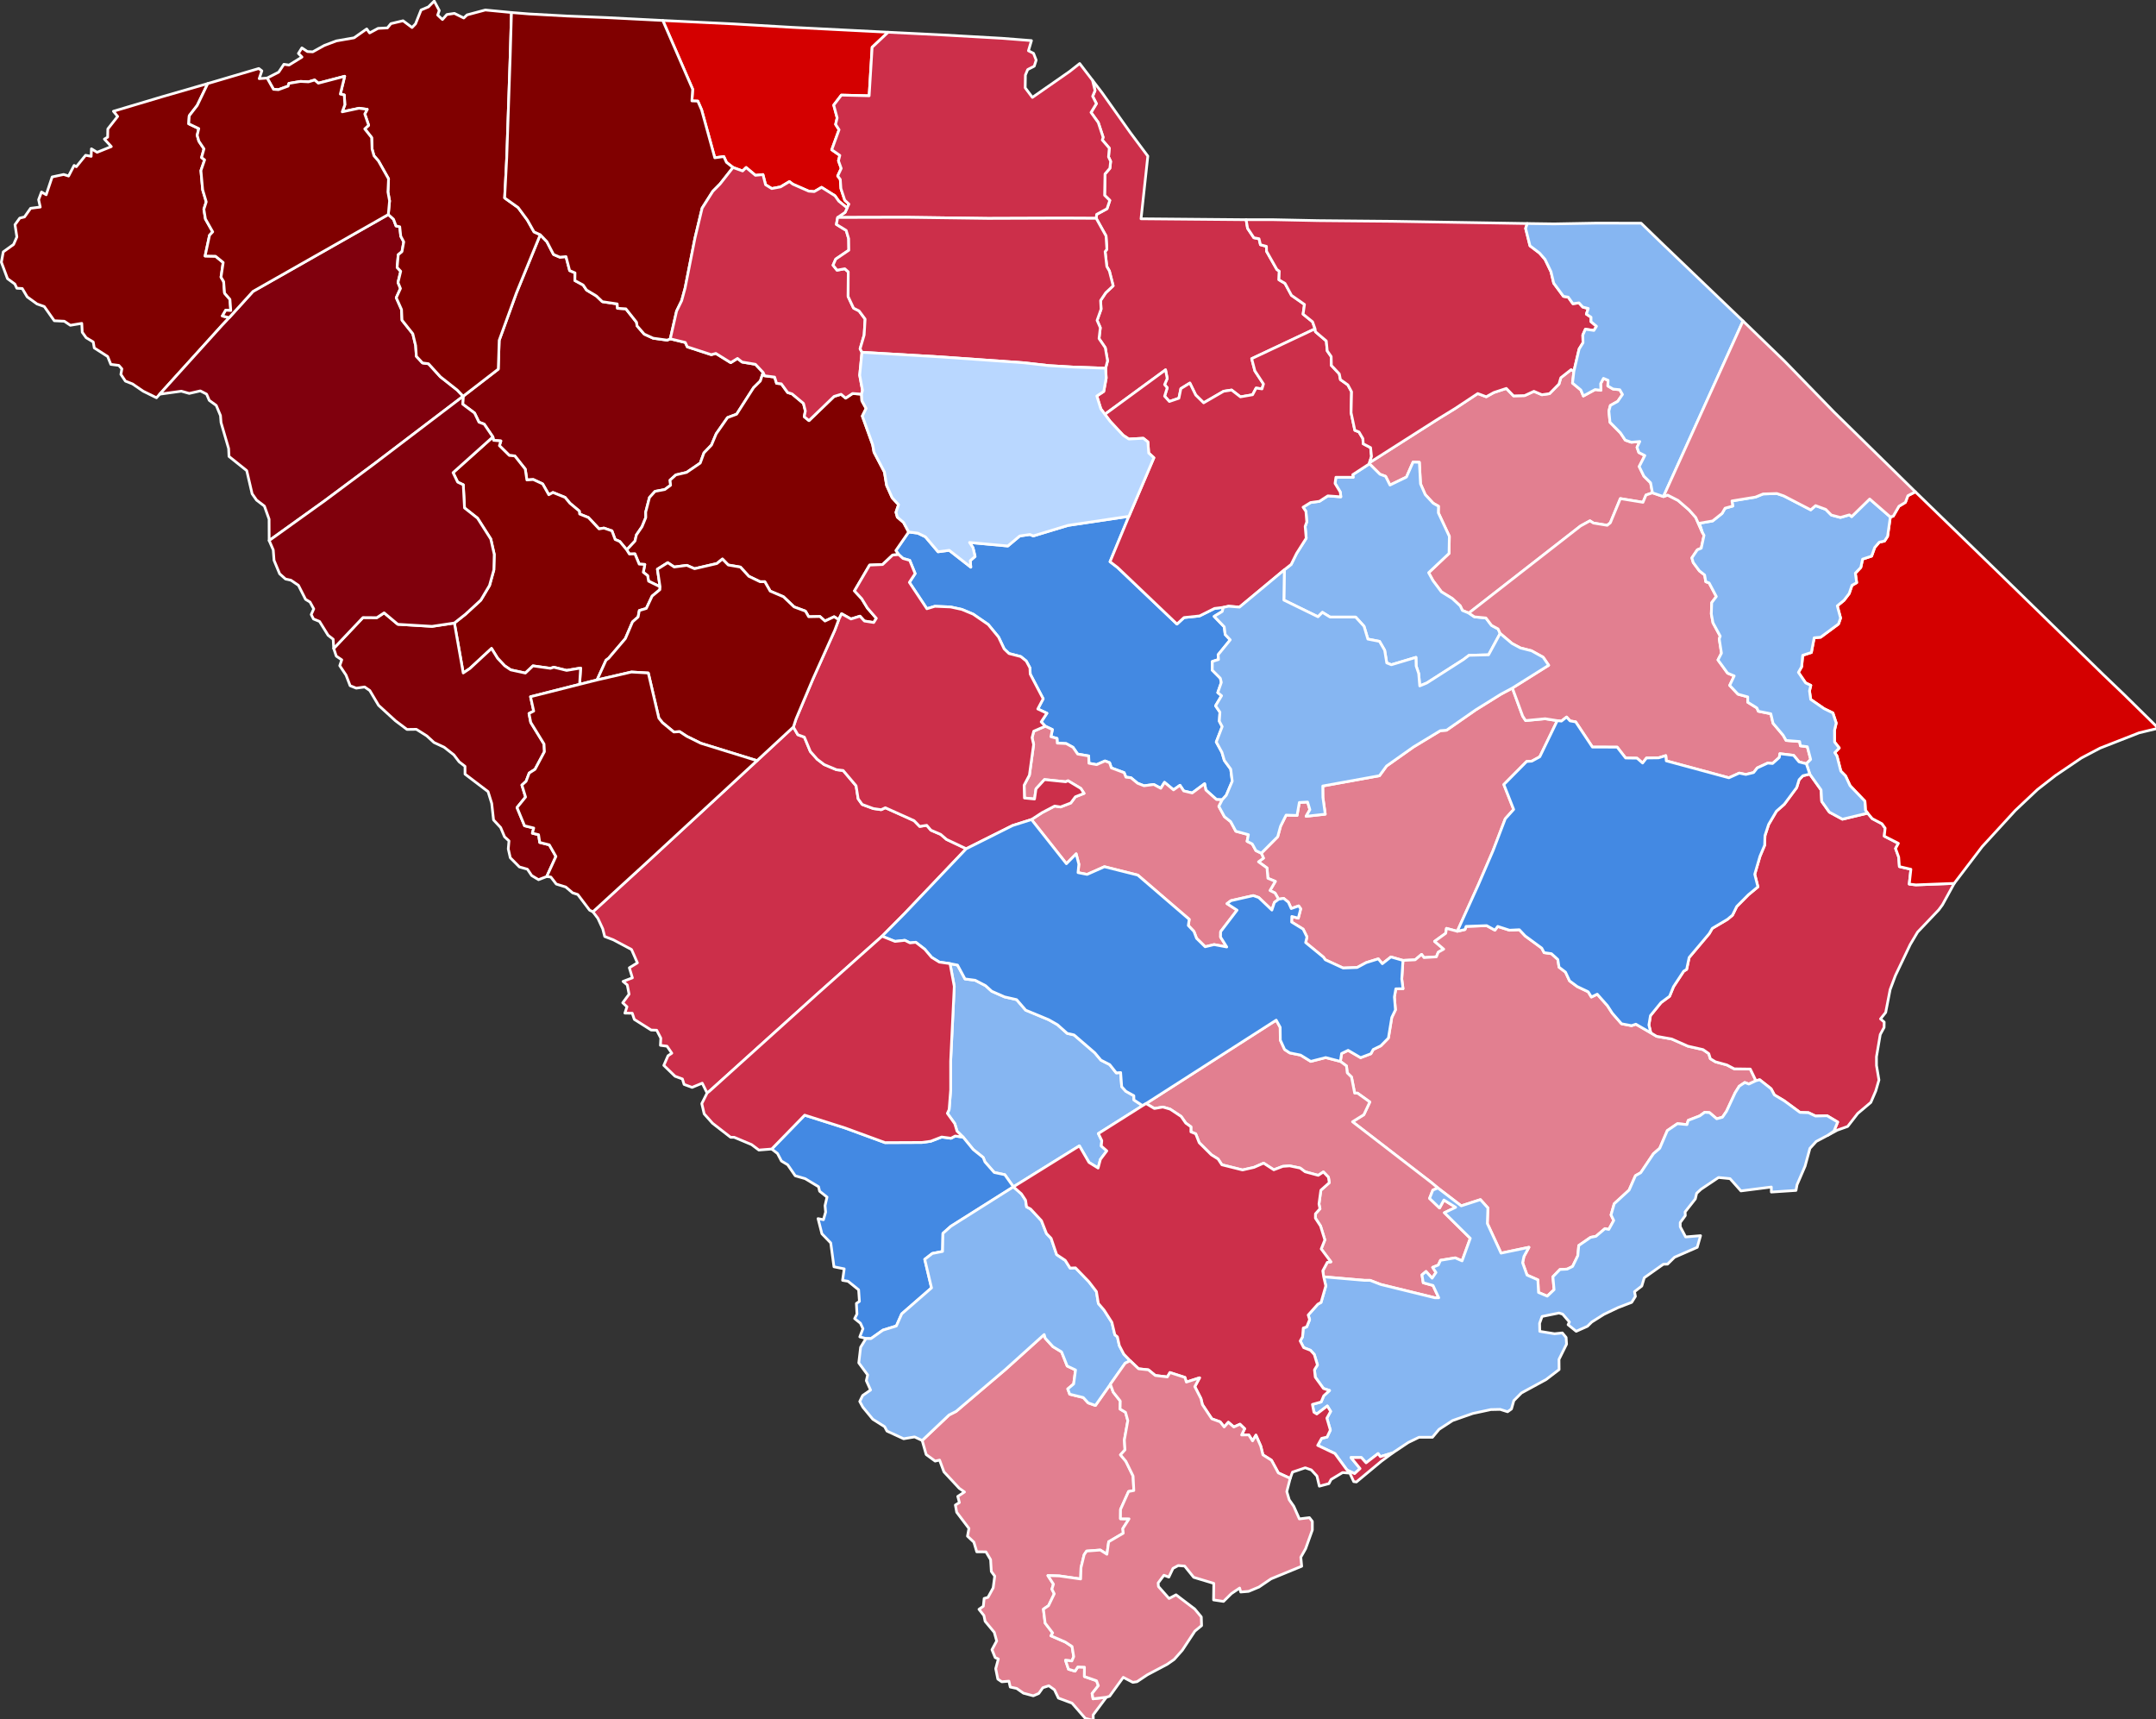 <?xml version="1.0" encoding="UTF-8" standalone="no"?>
<!-- Created with Inkscape (http://www.inkscape.org/) -->

<svg
   width="799.001mm"
   height="637mm"
   viewBox="0 0 799.001 637"
   version="1.1"
   id="svg5"
   xml:space="preserve"
   inkscape:version="1.2.2 (b0a8486, 2022-12-01)"
   sodipodi:docname="2022_United_States_House_of_Representatives_Elections_in_South_Carolina_by_county.svg"
   xmlns:inkscape="http://www.inkscape.org/namespaces/inkscape"
   xmlns:sodipodi="http://sodipodi.sourceforge.net/DTD/sodipodi-0.dtd"
   xmlns="http://www.w3.org/2000/svg"
   xmlns:svg="http://www.w3.org/2000/svg"><rect x="0" y="0" width="799.001" height="637" fill="#333333" stroke="none"/><sodipodi:namedview
     id="namedview7"
     pagecolor="#ffffff"
     bordercolor="#000000"
     borderopacity="0.25"
     inkscape:showpageshadow="2"
     inkscape:pageopacity="0.0"
     inkscape:pagecheckerboard="0"
     inkscape:deskcolor="#d1d1d1"
     inkscape:document-units="mm"
     showgrid="false"
     inkscape:zoom="0.2242937"
     inkscape:cx="1509.1819"
     inkscape:cy="1203.7788"
     inkscape:window-width="1440"
     inkscape:window-height="760"
     inkscape:window-x="0"
     inkscape:window-y="25"
     inkscape:window-maximized="1"
     inkscape:current-layer="g1149" /><defs
     id="defs2" /><g
     inkscape:label="Layer 1"
     inkscape:groupmode="layer"
     id="layer1"
     transform="translate(3.348579e-4,-3.3479179e-4)"><g
       style="stroke-linecap:round;stroke-linejoin:round"
       id="g1149"
       transform="matrix(0.265,0,0,0.265,-2.075,62.775)"><g
         id="South Carolina"
         transform="matrix(3.78,0,0,3.78,5.952,-239.148)"
         stroke="#ffffff"
         stroke-width="1"><path
           d="m 467.13,316.21 6.07,-6.1 1.06,-3.89 2.05,-4.1 4.05,0.13 0.84,-4.8 3.06,-0.17 0.85,2.83 -1.4,2.44 7.08,-0.77 -0.87,-6.24 -0.05,-4.19 20.98,-3.81 2.62,-3.58 9.96,-7.05 9.93,-6.02 2.31,-0.18 10.82,-7.54 9.27,-5.77 4.26,-2.28 3.82,10.4 1.08,1.63 7.24,-0.68 4.48,0.71 -6.48,13.37 -2.95,1.61 -1.9,0.12 -8.44,8.53 3.63,9.22 -3.11,3.45 -4.5,11.75 -5.48,12.7 -7.77,17.16 -4,-1.07 -0.28,1.83 -4.12,2.97 3.38,2.88 -2.03,1.14 -0.68,1.7 -4.58,0.29 -0.9,-1.19 -2.38,2.01 -4.51,0.22 -4.46,-1.28 -3.17,2.5 -1.49,-1.8 -4.47,1.39 -3.36,1.81 -5.19,0.19 -6.6,-3.05 -0.66,-0.95 -6.6,-5.42 0.49,-2.07 -1.42,-2.89 -4.26,-2.63 0.07,-2.06 2.4,0.63 0.89,-3.45 -0.74,-1.08 -2.76,0.98 -1.06,-2.35 -1.74,-1.42 -1.88,0.32 -1.31,-2.29 -1.88,-0.94 1.98,-3.38 -2.76,-1.14 -0.32,-3.82 -3.15,-2.28 1.85,-1.35 z"
           id="Clarendon"
           fill="#b3c4db"
           style="fill:#e27f90;fill-opacity:1" /><path
           d="m 519.54,355.87 4.51,-0.22 2.38,-2.01 0.9,1.19 4.58,-0.29 0.68,-1.7 2.03,-1.14 -3.38,-2.88 4.12,-2.97 0.28,-1.83 4,1.07 2.85,-0.64 0.4,-1.16 7.63,-0.28 3.03,1.67 1.06,-1.38 4.35,1.4 3.63,-0.18 2.2,2.33 6.1,4.47 0.89,1.68 2.69,0.38 2.37,2.14 0.45,2.86 2.39,1.82 1.5,3.24 2.82,2.09 4.08,1.95 1.17,1.93 2.17,-1.05 3.78,4.26 1.77,2.75 3.44,3.94 3.7,0.69 1.6,-0.54 5.51,3.19 2.16,1.29 5.59,1 5.98,2.65 5.61,1.27 2.12,1.48 0.58,1.89 1.87,1.14 4.26,1.17 2.73,1.44 5.92,0.08 2.09,4.31 -2.63,1.23 -1.5,-0.56 -2.04,1.36 -1.51,2.41 -3.2,6.86 -1.51,2.21 -2.12,0.57 -2.67,-2.28 -1.77,-0.13 -1.82,1.33 -4.29,1.67 -0.45,1.56 -3.54,-0.34 -3.73,2.55 -2.81,6.55 -2.32,2.02 -4.72,7.03 -1.94,1.08 -2.35,5.33 -5.51,5.06 -1.17,4.12 0.99,2.06 -1.83,3.32 -1.42,-0.29 -3.34,2.83 -1.97,0.39 -4.38,3.02 -0.34,3.76 -1.94,3.98 -2,0.99 -2.68,0.14 -2.6,2.68 0.43,4.79 -2.52,2.39 -3.24,-1.37 -0.23,-4.66 -4.02,-1.77 -1.63,-4.55 0.49,-2.35 1.85,-3.37 -10.32,2.16 -5.07,-10.96 0.2,-5.77 -2.76,-3.06 -7.09,2.3 -8.65,-6.61 -2.54,-2.12 -29.04,-22.38 4.18,-2.6 2.22,-4.71 -4.58,-3.29 -1.03,0.02 -1.16,-5.97 -1.58,-1.53 -0.28,-2.56 -2.26,-1.69 0.44,-2.91 2.42,-1.18 4.62,2.71 3.81,-1.45 0.86,-1.58 2.79,-1.34 2.82,-2.87 1.25,-7.63 1.36,-2.81 -0.39,-4.76 0.53,-3.02 2.66,-0.04 -0.46,-3.6 z"
           id="Berkeley"
           fill="#b8e0da"
           style="fill:#e27f90;fill-opacity:1" /><path
           d="m 171.84,147.18 13,-10.03 0.34,-10.67 6.38,-17.54 8.8,-21.52 2.48,2.59 2.44,4.72 2.33,1 2.29,-0.2 1.34,5.15 1.99,0.86 -0.05,2.84 3.07,1.66 1.24,1.84 3.64,2.2 2.23,2.12 5.48,0.82 0.1,1.62 3.11,0.2 3.95,4.97 0.19,1.33 2.64,3.05 3.33,1.52 5.17,0.71 1.15,-0.49 5.56,1.35 0.74,1.62 8.86,2.89 1.7,-0.45 5.5,3.41 2.51,-1.56 1.7,1.34 4.93,0.83 2.85,3.02 -1.04,3.18 -2.5,2.46 -6.27,9.8 -3.36,1.25 -4.18,5.98 -1.76,4.18 -2.79,2.9 -1.36,3.76 -5.06,3.46 -3.96,0.92 -2.16,1.94 0.2,1.89 -2.14,1.58 -3.61,0.68 -2.06,2.27 -1.39,5.39 0.02,2.03 -1.38,3.38 -2.09,3.06 -0.51,2.23 -3.06,3.28 -2.58,-3.1 -1.72,-0.74 -1.18,-3.19 -2.96,-1.03 -1.81,0.3 -3.93,-4.2 -3.25,-1.3 -0.12,-1.09 -3.48,-2.9 -1.79,-2.16 -4.47,-1.81 -1.55,0.83 -2.28,-4.02 -3.47,-1.61 -2.36,0.16 -0.6,-4.02 -3.87,-4.87 -2.03,-0.18 -3.66,-3.61 0.54,-1.75 -2.69,-0.23 -0.27,-1.25 -3.21,-4.74 -1.94,-0.73 -1.63,-3.38 -4.37,-3.26 z"
           id="Laurens"
           fill="#b1e486"
           style="fill:#800006;fill-opacity:1" /><path
           d="m 424.5,408.81 48.15,-30.85 1.47,2.66 0.05,4.72 1.59,3.48 1.9,1.26 4,0.81 3.77,2.33 5.52,-1.41 5.44,1.41 2.26,1.69 0.28,2.56 1.58,1.53 1.16,5.97 1.03,-0.02 4.58,3.29 -2.22,4.71 -4.18,2.6 29.04,22.38 2.54,2.12 -1.87,0.79 -1.2,3.05 3.69,3.56 1.61,-2.96 4.35,2.71 -4.17,2 9.58,9.47 -3.03,8.34 -2.54,-1.11 -5.45,0.9 -0.8,1.75 -2.11,0.86 1.24,1.9 -1.43,2.11 -2.25,-2.48 -1.5,1.26 0.47,2.91 3.61,1 2.13,4.55 -1.42,0.01 -20.06,-4.93 -3.93,-1.52 h -2.08 l -15.08,-1.3 -0.34,-2.23 1.67,-3.13 1.33,-0.18 -3.58,-4.79 1.34,-3.34 -1.59,-5.14 -1.9,-2.9 0.02,-1.61 1.67,-1.86 -0.37,-1.78 0.7,-5.09 3.12,-2.78 -0.32,-2.03 -1.87,-1.94 -1.9,1.25 -4.85,-1.31 -1.84,-1.38 -3.88,-0.81 -2.53,0.18 -3.34,1.27 -3.77,-2.45 -3.56,1.55 -4.24,0.96 -7.64,-1.91 -1.41,-2.14 -2.49,-1.56 -4.49,-4.47 -1.29,-3.28 -1.78,-0.73 0.01,-1.87 -1.91,-1.37 -1.72,-2.47 -4.08,-2.7 -2.7,-0.77 -3.11,0.54 z"
           id="Dorchester"
           fill="#cbdc93"
           style="fill:#e27f90;fill-opacity:1" /><path
           d="m 670.06,286.95 4.18,5.87 0.23,4.22 2.83,3.98 4.83,2.61 9.34,-2.24 1.7,2.04 3.58,1.88 1.18,1.64 -0.31,2.96 5.21,2.66 -1.04,1.9 1.16,3.2 0.25,3.49 4.26,1 -0.61,5.48 2.44,0.29 14.19,-0.55 -4.35,7.93 -1.37,1.86 -7.83,8.24 -2.72,4.58 -5.5,11.51 -1.93,5.15 -1.65,8.47 -1.91,2.38 1.36,1.18 -0.04,1.98 -1.42,2.62 -1.4,8.24 0.01,3.23 0.91,5.36 -1.19,4.07 -1.82,4.22 -4.84,4.08 -3.73,4.81 -3.82,1.36 -3.55,1.92 2.3,-1.58 1.38,-3.33 -3.92,-2.34 -4.28,0.12 -2.6,-1.24 -3.15,-0.11 -5.8,-4.27 -3.68,-2.2 -1.21,-2.28 -4.21,-3.32 -1.39,0.35 -2.09,-4.31 -5.92,-0.08 -2.73,-1.44 -4.26,-1.17 -1.87,-1.14 -0.58,-1.89 -2.12,-1.48 -5.61,-1.27 -5.98,-2.65 -5.59,-1 -2.16,-1.29 -0.69,-2.92 0.57,-3.44 3.92,-4.82 3.16,-2.33 1.44,-3.53 3.78,-5.75 1.09,-0.67 0.93,-4.41 7.43,-8.82 1.13,-1.95 5.6,-3.32 1.87,-1.55 1.58,-3.22 4.3,-4.33 3.53,-2.93 -1.17,-4.66 1.93,-6.63 1.73,-4.11 0.12,-3.56 1.36,-4.14 2.88,-4.89 2.91,-2.56 4.59,-6.18 0.89,-2.9 1.4,-1.47 z"
           id="Georgetown"
           fill="#e4c9a0"
           style="fill:#cc2f4a;fill-opacity:1" /><path
           d="m 507.14,172.16 0.02,-0.41 25.69,-16.36 5.84,-3.58 8.52,-5.63 3.15,1.18 2.82,-1.57 4.6,-1.51 2.68,2.76 4.11,-0.11 3.42,-1.58 2.96,1.27 2.82,-0.41 3.49,-3.55 0.68,-2.33 3.82,-3 1.02,0.63 -0.51,4.34 3.09,2.57 0.92,2.21 4.36,-2.38 2.13,0.27 -0.09,-2.44 1.04,-1.97 1.72,0.72 -0.1,2.09 1.95,1.15 2.47,0.25 1,1.75 -1.77,2.56 -2.71,1.5 -0.55,2.1 0.41,4.13 3.86,3.91 1.78,2.68 2.25,0.79 3.13,-0.27 -1.02,2.16 0.67,1.91 2.22,1.12 -2.08,4.07 1.73,3.55 2.49,2.47 0.68,3.7 -2.39,0.82 -1.12,2.69 -8.37,-1.37 -3.71,8.95 -1.15,0.93 -5.11,-0.84 -1.28,-0.82 -3.48,1.91 -41.33,32.21 -2.39,-0.97 -0.78,-1.68 -2.94,-2.72 -4.03,-2.48 -3.13,-4.16 -1.6,-2.93 7.55,-7.13 0.11,-6.31 -4.07,-8.72 0.05,-2.42 -1.96,-1.12 -2.94,-3.18 -1.74,-3.98 -0.43,-7.97 -2.33,-0.08 -2.44,5.54 -6.1,2.96 -1.62,-3.23 -2.09,-0.77 z"
           id="Darlington"
           fill="#94bbeb"
           style="fill:#e27f90;fill-opacity:1" /><path
           d="m 77.36,31.51 -3.9,8.1 -2.95,3.81 -0.19,2.97 3.72,1.77 -0.59,2.49 0.63,2.19 1.89,2.82 -0.9,3.21 1.13,0.87 -1.37,3.96 0.64,7.1 1.33,4.47 -0.88,2.73 0.58,3.6 2.69,4.76 -1.17,1.25 -1.64,7.69 3.86,0.08 2.83,2.32 -0.81,5.43 0.98,1.63 0.34,4.28 1.99,2.3 0.3,4.12 -1.86,-0.13 -1.25,2.15 2.52,0.62 -0.86,0.94 -1.75,1.86 -23.09,25.51 -1.18,1.33 -4.94,-2.43 -3.95,-2.7 -2.62,-1.03 -1.67,-2.49 0.36,-2.05 -1.12,-1.27 -2.97,-0.38 -1.16,-2.91 -4.95,-3.17 -0.39,-2.21 -2.61,-1.57 -1.46,-2.03 -0.17,-3.28 -4.23,0.71 -2.22,-1.5 -3.72,-0.18 -3.71,-5.26 -2.69,-0.95 -3.62,-2.62 -1.83,-3.09 -2.01,-0.11 -0.73,-1.55 -2.72,-1.99 -2.27,-6.09 0.7,-3.82 3.82,-2.75 1.22,-2.78 -0.7,-4.53 1.77,-2.44 1.75,-0.42 2.26,-3.2 3.57,-0.45 -0.61,-2.73 1.07,-2.84 1.73,1.01 2.21,-6.59 4.25,-0.91 1.83,0.58 2.04,-3.93 0.83,0.48 3.42,-4.23 2.07,0.39 0.09,-2.78 2.11,1.29 5.24,-2.11 -2.55,-2.78 1.2,-0.71 0.06,-3.04 3.64,-4.63 -1.56,-1.91 17.98,-5.36 z"
           id="Oconee"
           fill="#d8e9e9"
           style="fill:#800000;fill-opacity:1" /><path
           d="m 219.85,337.88 20.39,-18.66 40.32,-37.24 13.46,-12.46 1.65,2.86 2.42,0.88 2.21,5.32 2.54,2.87 2.58,1.97 4.56,1.91 2.46,0.28 4.78,5.65 0.77,4.83 1.49,2.08 4.15,1.53 2.87,0.41 1.54,-0.72 10.65,4.79 2.07,2.12 2.6,-0.41 1.55,1.81 3.6,1.54 2.19,1.88 7.27,3.44 -22.82,23.97 -8.32,8.39 -24.11,21.48 -39.74,35.84 -0.88,0.69 -1.8,-3.65 -3.76,1.55 -2.96,-1.09 -0.62,-2.02 -2.72,-1 -4.16,-4.02 1.55,-3.56 1.41,-0.95 -1.77,-2.59 -2.44,-0.32 0.14,-2.66 -1.52,-2.93 -2.06,-0.07 -6.22,-3.93 -0.76,-2.29 -2.73,-0.04 0.77,-2.35 -1.57,-1.47 2.35,-3.18 -0.67,-3.43 -1.56,-1.3 3.46,-1.32 -1.13,-3.72 2.98,-1.83 -2.17,-4.93 -6.78,-3.6 -3.15,-1.21 -0.72,-2.84 -1.8,-3.89 z"
           id="Aiken"
           fill="#cdec98"
           style="fill:#cc2f4a;fill-opacity:1" /><path
           d="m 351.97,357.06 2.78,0.54 2.76,5.12 3.77,0.49 3.84,2 2.29,2.07 4.73,2.08 4.47,1.02 3.37,3.9 8.49,3.52 3.26,1.86 3.59,3.2 2.54,0.58 7.66,6.6 2.29,2.73 3.24,1.64 2.43,3.06 1.62,-0.12 0.38,5.23 1.56,1.71 2.93,1.63 0.04,1.57 3.21,2.1 -16.37,10.33 1.27,2.61 -0.19,2 2.04,1.8 -2.36,3.14 -0.86,3.21 -3.37,-2.09 -3.55,-6.12 -24.41,15.16 -3.18,-4.49 -3.91,-0.83 -3.44,-3.91 -0.64,-1.62 -3.7,-2.96 -3.75,-4.59 -2.24,-2.2 -0.83,-2.77 -2.74,-3.82 0.65,-1.4 0.57,-7.26 -0.01,-10.61 1.34,-27.69 z"
           id="Bamberg"
           fill="#d5bca5"
           style="fill:#86b6f2;fill-opacity:1" /><path
           d="m 336.67,197.39 3.37,0.42 2.82,1.36 4.69,5.54 4.13,-0.54 7.97,6.23 -0.19,-2.41 1.77,-1.54 -0.77,-3.27 -1.27,-1.91 14.16,1.3 4.41,-3.7 3.77,-0.56 1.23,0.54 12.83,-3.89 22.56,-3.37 -6.97,16.79 2.77,2.13 21.99,20.94 2.61,-2.41 5.74,-0.6 5.55,-2.77 3.23,-0.39 -0.39,1.52 -2.98,1.81 3.72,3.86 0.36,2.86 1.87,1.96 -4.49,5.51 0.15,1.77 -2.29,0.72 -0.02,3.22 2.98,2.99 0.37,1.53 -1.31,3.77 1.4,1.16 -2.22,3.72 1.61,2.36 -0.22,3.34 1.06,2 -2.19,5.68 2.1,3.85 0.88,2.99 2.37,3.22 0.56,4.46 -2.21,5.2 -1.5,1.66 -2.12,-0.08 -3.95,-3.53 -0.45,-2.31 -4.59,3.41 -3.14,-0.75 -1.39,-2.09 -2.38,1.69 -3.34,-2.78 -1.37,2.2 -2.6,-1.41 -3.6,0.48 -2.38,-0.93 -2.5,-2.06 -1.82,-0.19 -0.67,-1.67 -4.72,-1.76 -0.66,-1.93 -1.69,-0.64 -3.12,1.37 -2.84,-0.53 -0.07,-2.69 -4.1,-0.71 -1.71,-2.48 -2.53,-1.39 -3.29,-0.17 -0.09,-1.74 -2.26,-0.63 0.54,-2.64 -2.63,-1.25 -1.51,-1.6 2.11,-3.2 -3.37,-1.58 1.99,-3.76 -4.79,-9.14 -0.1,-2.28 -1.37,-2.55 -2.03,-1.65 -4.35,-1.12 -1.8,-1.73 -2.07,-4.37 -3.81,-4.63 -5.58,-3.84 -4.19,-1.75 -4.19,-0.91 -5.78,-0.24 -2.96,0.9 -6.48,-9.76 2.13,-3.24 -2.01,-4.9 -2.48,-0.71 -1.58,-1.43 -1.06,-1.49 z"
           id="Richland"
           fill="#dbe5d2"
           style="fill:#4389e2;fill-opacity:1" /><path
           d="m 329.08,12.52 -5.92,5.57 -1.1,17.94 -10.28,-0.25 -2.83,3.7 1.27,4.72 -0.57,2.41 1.27,1.98 -2.7,7.41 2.99,2.08 -0.51,1.99 1.02,2.83 -1.3,2.78 0.96,1.3 0.23,3.35 1.41,4.31 1.55,1.45 -0.66,1.41 -3.1,-2.5 -1.41,-1.99 -4.95,-3.11 -2.69,1.57 -2.04,-0.15 -5.91,-2.59 -1.26,-0.96 -3.27,1.96 -3.26,0.62 -2.29,-1.41 -0.97,-3.76 -2.78,0.27 -3.44,-2.88 -1.3,1.27 -3.55,-1.28 -2.43,-1.91 -0.98,-2.14 -3.34,0.46 -4.88,-17.76 -1.4,-3.21 -2.19,-0.08 0.29,-4.31 -11.06,-25.44 26,1.26 22.08,1.29 z"
           id="Cherokee"
           fill="#9a94d1"
           style="fill:#d40000;fill-opacity:1" /><path
           d="m 356.8,421.23 3.75,4.59 3.7,2.96 0.64,1.62 3.44,3.91 3.91,0.83 3.18,4.49 -23.14,14.6 -2.93,2.61 -0.14,6.69 -3.78,0.74 -2.81,2.17 2.51,10.57 -11.02,9.6 -1.99,4.48 -4.97,1.55 -4.41,3.12 -1.87,-0.02 -2.28,-0.62 1.16,-3.01 -0.93,-2.04 -2.14,-1.7 0.86,-1.7 -0.21,-3.92 1.12,-0.75 -0.3,-4.29 -3.91,-3.16 -2.03,-0.34 0.61,-4.25 -3.79,-0.76 -1.19,-8.83 -3.27,-3.38 -1.43,-5.61 2,0.4 0.81,-2.83 -0.22,-2.38 0.73,-3.15 -2.74,-2.18 -0.39,-1.65 -4.95,-2.99 -3.67,-1.06 -2.81,-4.08 -2.3,-1.38 -1.47,-2.8 -2.13,-1.64 12.2,-12.53 14.94,4.74 14.78,5.42 13.65,-0.06 3.25,-0.44 4.06,-1.57 3.45,0.46 1.55,-0.83 z"
           id="Allendale"
           fill="#e8ead8"
           style="fill:#4389e3;fill-opacity:1" /><path
           d="m 387.21,269.23 2.63,1.25 -0.54,2.64 2.26,0.63 0.09,1.74 3.29,0.17 2.53,1.39 1.71,2.48 4.1,0.71 0.07,2.69 2.84,0.53 3.12,-1.37 1.69,0.64 0.66,1.93 4.72,1.76 0.67,1.67 1.82,0.19 2.5,2.06 2.38,0.93 3.6,-0.48 2.6,1.41 1.37,-2.2 3.34,2.78 2.38,-1.69 1.39,2.09 3.14,0.75 4.59,-3.41 0.45,2.31 3.95,3.53 2.12,0.08 -1.24,2.45 2.07,3.81 2.29,1.83 1.91,3.55 4.66,1.27 -0.49,2.46 1.91,0.97 1.35,2.47 1.99,0.96 0.81,1.83 -1.85,1.35 3.15,2.28 0.32,3.82 2.76,1.14 -1.98,3.38 1.88,0.94 1.31,2.29 -1.55,1.18 -0.93,2.83 -4.86,-4.64 -2.03,-0.71 -8.24,1.87 -1.47,1.1 3.71,2.41 -6.07,7.95 -0.03,2.02 2.29,3.65 -4.68,-0.88 -3.31,0.8 -3.18,-3.12 -0.97,-2.55 -2.08,-2.19 0.33,-2.29 -19.03,-16.36 -12.34,-3.1 -6.39,2.84 -3.37,-0.66 0.3,-3.11 -1,-3.84 -3.6,3.66 -12.92,-16.34 3.91,-2.55 4.66,-2.44 2.18,0.33 3.79,-1.47 1.7,-2.29 3.21,-1.26 -1.21,-1.84 -4.72,-2.83 -0.86,0.37 -7.84,-0.81 -3.15,3.43 -0.54,3.76 -3.74,-0.37 -0.11,-4.74 1.95,-3.72 1.56,-11.34 -0.57,-2.52 0.62,-2.4 z"
           id="Calhoun"
           fill="#bbea90"
           style="fill:#e27f90;fill-opacity:1" /><path
           d="m 404.68,30.29 3.51,4.57 10.44,14.74 6.52,8.75 -2.51,23.18 38.88,0.34 0.54,3.19 2.32,3.48 1.9,0.36 0.54,2.22 2.21,0.6 0.04,1.82 3.82,6.74 0.89,0.63 -0.12,3.18 2.24,1.33 2.4,4.43 4.81,3.37 -0.52,3.58 3.51,2.84 0.92,2.59 -23.44,11.04 1.18,4.52 3.18,4.85 -0.55,1.82 -2.18,-0.31 -1.3,2.47 -4.5,0.78 -3.26,-2.52 -2.95,0.45 -7.4,4.28 -2.93,-2.88 -2.17,-4.43 -3.32,2.05 -0.73,3.56 -3.53,1.2 -1.76,-1.96 0.97,-3.11 -0.98,-1.17 0.97,-2.26 -0.61,-3.2 -22.45,16.45 -1.5,-2.02 -1.48,-4.75 2.56,-1.69 0.91,-4.97 -0.22,-3.62 0.72,-2.74 -0.84,-4.85 -2.31,-3.38 0.47,-4.02 -1.19,-2.71 1.48,-4.16 -0.18,-3.2 1.91,-2.86 2.73,-2.56 -1.39,-5.48 -0.95,-1.67 -0.63,-5.5 0.65,-0.87 -0.31,-4.92 -3.64,-6.53 0.17,-1.46 3.83,-2.08 1.04,-3.09 -1.92,-1.89 0.14,-7.9 1.81,-2.09 0.28,-2.57 -0.78,-1.64 0.28,-3.24 -2.59,-3.01 0.31,-1.01 -1.8,-5.46 -2.68,-3.73 1.99,-3.25 -1.39,-2.73 0.88,-2.12 z"
           id="Lancaster"
           fill="#cde2b7"
           style="fill:#cc2f4a;fill-opacity:1" /><path
           d="m 699.85,191.82 1.08,-0.29 2.11,-3.66 2.39,-1.44 0.91,-2.46 2.78,-1.44 33.27,32.29 36.06,35.15 7.94,7.6 12.61,12.41 -7.1,1.7 -14.45,5.66 -6.9,3.64 -9.64,6.53 -6.6,5.14 -8.19,7.72 -12.28,13.4 -10.36,13.61 -14.19,0.55 -2.44,-0.29 0.61,-5.48 -4.26,-1 -0.25,-3.49 -1.16,-3.2 1.04,-1.9 -5.21,-2.66 0.31,-2.96 -1.18,-1.64 -3.58,-1.88 -1.7,-2.04 -0.83,-1.07 -0.19,-3.33 -5.5,-5.76 -1.67,-3.61 -1.74,-1.76 -1.42,-5.58 -0.83,-1.26 1.66,-1.74 -1.73,-2.19 -0.02,-4.37 0.63,-2.64 -1.23,-3.75 -3.28,-1.6 -4.93,-3.41 -0.44,-3.15 0.48,-2.04 -1.92,-0.92 -2.66,-3.88 1.19,-2.09 0.4,-4.24 3.2,-1.04 1.04,-5.43 2.39,-0.21 6.61,-4.9 0.76,-2.19 -1.21,-4.52 2.49,-2.05 1.91,-2.5 1.03,-3.04 1.74,-0.98 -0.49,-3.51 2.02,-2.13 0.66,-3.07 3.34,-1.12 1.13,-3.17 1.68,-1.97 1.96,-0.43 1.13,-1.74 z"
           id="Horry"
           fill="#c4e4e2"
           style="fill:#d40000;fill-opacity:1" /><path
           d="m 341.67,533.45 9.95,-9.44 2.61,-1.33 18.35,-15.59 14.22,-12.83 0.39,1.36 2.86,3.13 3.19,1.93 2.08,5.23 3.09,1.46 -0.7,5.17 -2.18,1.84 0.72,1.95 5.01,1.23 1.82,1.98 2.68,0.96 5.53,-7.86 1.07,2.93 2.61,3.29 -0.07,2.97 2.01,1.2 0.85,3.08 -1.28,7.17 0.23,3.64 -1.67,1.84 1.99,2.38 2.68,5.46 0.27,5.36 -1.94,0.37 -2.97,6.61 -0.03,3.47 3.17,0.03 -2.31,3.61 0.17,1.7 -5.39,3.17 -0.65,4.62 -2.45,-1.56 -5.06,0.38 -0.92,1.36 -1.16,4.77 -0.13,4.2 -7.93,-1.14 -4.19,-0.13 2.06,3.18 -0.57,1.85 0.87,1.72 -2.12,4.39 -1.9,1.28 0.64,5.16 2.78,3.63 -0.63,1.07 5.36,2.34 2.45,1.62 0.61,3.75 -0.68,1.59 -2.36,-0.24 1.11,3.3 2.41,0.71 1.03,-1.54 2.47,0.08 -0.03,3.46 4.49,1.56 0.67,1.81 -2.31,2.92 0.36,1.95 4.9,-0.58 -4.88,6.54 0.07,2.03 -2.97,-0.75 -4.91,-5.63 -5.04,-1.88 -1.47,-3.07 -2.07,-1.49 -2.22,0.72 -1.51,2.13 -2.02,0.87 -3.64,-0.97 -2.51,-1.76 -2.38,-0.51 -0.5,-2.18 -2.63,0.23 -1.47,-1 -0.78,-3.85 0.97,-3.6 -1.16,-0.5 -1.19,-2.92 1.74,-3.23 -0.89,-3.2 -3.39,-4.08 -0.44,-2.12 -1.83,-2.31 1.61,-1.13 0.3,-2.88 1.43,-0.42 1.91,-3.5 0.58,-4.34 -1.26,-1.71 -0.27,-4.38 -1.72,-2.89 -3.4,-0.02 -1.07,-3.57 -2.36,-2.21 0.54,-2.86 -4.53,-5.99 -0.49,-2.67 1.49,-0.92 -0.61,-2.27 2.49,-1.64 -1.94,-1.36 -5.67,-6.1 -1.6,-4.34 -1.65,0.37 -3.31,-2.42 z"
           id="Jasper"
           fill="#cee8ef"
           style="fill:#e27f90;fill-opacity:1" /><path
           d="m 320.87,495.74 1.87,0.02 4.41,-3.12 4.97,-1.55 1.99,-4.48 11.02,-9.6 -2.51,-10.57 2.81,-2.17 3.78,-0.74 0.14,-6.69 2.93,-2.61 23.14,-14.6 2.96,2.6 1.54,2.34 0.38,2.46 1.47,0.79 4.03,4.33 1.86,4.75 1.72,1.78 2.04,6.02 3.2,2.15 1.78,2.83 1.98,-0.09 4.97,5.14 2.78,3.63 0.72,4.4 2.12,2.47 2.88,4.51 1.1,4.6 0.95,0.78 0.71,3.23 1.66,3.17 2.34,2.44 -1.84,0.9 -5.48,7.78 -5.53,7.86 -2.68,-0.96 -1.82,-1.98 -5.01,-1.23 -0.72,-1.95 2.18,-1.84 0.7,-5.17 -3.09,-1.46 -2.08,-5.23 -3.19,-1.93 -2.86,-3.13 -0.39,-1.36 -14.22,12.83 -18.35,15.59 -2.61,1.33 -9.95,9.44 -2.82,-1.32 -4.04,0.68 -6.16,-2.83 -0.89,-1.64 -4.35,-2.74 -3.68,-4.46 -1.16,-2.13 1.08,-2.2 2.92,-2.02 -1.57,-3.46 0.5,-2.12 -3.29,-4.47 0.68,-5.77 z"
           id="Hampton"
           fill="#c7d5e6"
           style="fill:#86b6f2;fill-opacity:1" /><path
           d="m 329.08,12.52 20.51,1.02 21.73,1.23 10.78,0.85 -1.11,3.76 1.88,0.95 0.98,2.51 -0.72,2.24 -2.42,1.25 -0.85,2.03 -0.07,4.73 2.66,3.54 13.74,-9.57 3.76,-2.96 4.73,6.19 0.94,3.8 -0.88,2.12 1.39,2.73 -1.99,3.25 2.68,3.73 1.8,5.46 -0.31,1.01 2.59,3.01 -0.28,3.24 0.78,1.64 -0.28,2.57 -1.81,2.09 -0.14,7.9 1.92,1.89 -1.04,3.09 -3.83,2.08 -0.17,1.46 -12.56,-0.06 -27.48,0.09 -30.23,-0.41 -25.38,0.06 2.76,-1.89 0.75,-1.65 0.66,-1.41 -1.55,-1.45 -1.41,-4.31 -0.23,-3.35 -0.96,-1.3 1.3,-2.78 -1.02,-2.83 0.51,-1.99 -2.99,-2.08 2.7,-7.41 -1.27,-1.98 0.57,-2.41 -1.27,-4.72 2.83,-3.7 10.28,0.25 1.1,-17.94 z"
           id="York"
           fill="#bce4ec"
           style="fill:#cc2f4a;fill-opacity:1" /><path
           d="m 282.83,138.38 0.55,1.23 3.7,0.48 0.72,2.3 1.76,0.19 2.34,3.22 1.63,0.5 4.23,3.53 0.69,2.8 -0.42,2.11 1.76,1.44 9.28,-8.94 2.6,-0.79 1.69,1.42 2.56,-1.71 3.31,0.25 0.13,2.43 1.57,2.86 -1.4,2.81 3.82,10.58 0.5,2.77 3.85,7.34 0.81,4.91 2.05,4.59 2.37,2.58 -0.95,2.81 0.5,1.8 2.3,1.98 1.89,3.52 -4.74,6.86 1.06,1.49 -2.23,0.17 -3.73,3.52 -4.81,0.2 -5.6,9.55 2.69,2.9 2.09,3.43 3.31,3.81 -0.97,1.55 -3.44,-0.54 -1.65,-1.8 -3.32,1.04 -3.48,-1.94 -1.06,2.19 -1.69,-1.08 -3.39,1.59 -1.88,-1.68 -4.16,0.08 -1.19,-2.07 -4.19,-1.55 -3.96,-3.77 -4.89,-2.08 -2,-3.49 -1.74,0.02 -4.18,-2.02 -3.1,-3.4 -4.5,-0.77 -2.15,-2.21 -2.06,1.67 -8.25,1.91 -2.86,-1.24 -4.67,0.61 -2.39,-1.6 -3.83,2.41 0.98,6.5 -4.24,-2.07 -0.36,-2.05 -1.6,-1.24 0.56,-2.89 -2.08,-0.13 -1.58,-3.79 -2.05,0.06 -0.97,-1.54 3.06,-3.28 0.51,-2.23 2.09,-3.06 1.38,-3.38 -0.02,-2.03 1.39,-5.39 2.06,-2.27 3.61,-0.68 2.14,-1.58 -0.2,-1.89 2.16,-1.94 3.96,-0.92 5.06,-3.46 1.36,-3.76 2.79,-2.9 1.76,-4.18 4.18,-5.98 3.36,-1.25 6.27,-9.8 2.5,-2.46 z"
           id="Newberry"
           fill="#f3d7d4"
           style="fill:#800000;fill-opacity:1" /><path
           d="m 310.79,229.82 1.06,-2.19 3.48,1.94 3.32,-1.04 1.65,1.8 3.44,0.54 0.97,-1.55 -3.31,-3.81 -2.09,-3.43 -2.69,-2.9 5.6,-9.55 4.81,-0.2 3.73,-3.52 2.23,-0.17 1.58,1.43 2.48,0.71 2.01,4.9 -2.13,3.24 6.48,9.76 2.96,-0.9 5.78,0.24 4.19,0.91 4.19,1.75 5.58,3.84 3.81,4.63 2.07,4.37 1.8,1.73 4.35,1.12 2.03,1.65 1.37,2.55 0.1,2.28 4.79,9.14 -1.99,3.76 3.37,1.58 -2.11,3.2 1.51,1.6 -4.26,1.84 -0.62,2.4 0.57,2.52 -1.56,11.34 -1.95,3.72 0.11,4.74 3.74,0.37 0.54,-3.76 3.15,-3.43 7.84,0.81 0.86,-0.37 4.72,2.83 1.21,1.84 -3.21,1.26 -1.7,2.29 -3.79,1.47 -2.18,-0.33 -4.66,2.44 -3.91,2.55 -6.98,2.21 -17.16,8.59 -7.27,-3.44 -2.19,-1.88 -3.6,-1.54 -1.55,-1.81 -2.6,0.41 -2.07,-2.12 -10.65,-4.79 -1.54,0.72 -2.87,-0.41 -4.15,-1.53 -1.49,-2.08 -0.77,-4.83 -4.78,-5.65 -2.46,-0.28 -4.56,-1.91 -2.58,-1.97 -2.54,-2.87 -2.21,-5.32 -2.42,-0.88 -1.65,-2.86 0.98,-2.98 6.17,-14.6 8.16,-18.2 z"
           id="Lexington"
           fill="#cee9e7"
           style="fill:#cc2f4a;fill-opacity:1" /><path
           d="m 475.66,211.38 2.52,-1.99 2.02,-4.08 3.55,-5.61 -0.39,-4.37 0.6,-1.67 -0.31,-3.88 -1.06,-1.56 2.79,-1.73 3.25,-0.44 3.12,-2.02 4.81,0.35 -0.2,-1.76 -1.94,-3.19 0.32,-2.28 6.4,0.01 -0.17,-0.98 6.17,-4.02 3.89,3.87 2.09,0.77 1.62,3.23 6.1,-2.96 2.44,-5.54 2.33,0.08 0.43,7.97 1.74,3.98 2.94,3.18 1.96,1.12 -0.05,2.42 4.07,8.72 -0.11,6.31 -7.55,7.13 1.6,2.93 3.13,4.16 4.03,2.48 2.94,2.72 0.78,1.68 2.39,0.97 2.08,1.4 4.24,0.41 2.08,2.74 2.43,1.32 0.76,1.67 -4.28,7.9 -7.25,0.19 -2.06,1.57 -13.56,8.67 -2.6,1.08 -0.39,-4.58 -0.94,-2.79 -0.07,-3.19 -9.1,2.73 -1.71,-0.68 -0.77,-4.68 -1.91,-3.29 -4.31,-0.84 -1.41,-4.74 -3.1,-3.4 -9.48,-0.01 -2.82,-1.74 -1.63,1.63 -12.63,-6.17 z"
           id="Lee"
           fill="#e8c7b1"
           style="fill:#86b6f2;fill-opacity:1" /><path
           d="m 409.26,153.86 22.45,-16.45 0.61,3.2 -0.97,2.26 0.98,1.17 -0.97,3.11 1.76,1.96 3.53,-1.2 0.73,-3.56 3.32,-2.05 2.17,4.43 2.93,2.88 7.4,-4.28 2.95,-0.45 3.26,2.52 4.5,-0.78 1.3,-2.47 2.18,0.31 0.55,-1.82 -3.18,-4.85 -1.18,-4.52 23.44,-11.04 0.15,1.08 4.01,3.41 0.35,3.68 1.45,2.07 0.08,3.31 2.93,3.11 0.42,2.13 2.74,1.95 1.38,2.55 -0.18,7.73 1.39,6.52 1.53,0.61 1.45,2.46 0.12,1.92 2.73,1.42 0.34,3.26 -0.75,2.31 -0.02,0.41 -6.17,4.02 0.17,0.98 -6.4,-0.01 -0.32,2.28 1.94,3.19 0.2,1.76 -4.81,-0.35 -3.12,2.02 -3.25,0.44 -2.79,1.73 1.06,1.56 0.31,3.88 -0.6,1.67 0.39,4.37 -3.55,5.61 -2.02,4.08 -2.52,1.99 -16.59,13.8 -4.04,-0.32 -1.96,0.42 -3.23,0.39 -5.55,2.77 -5.74,0.6 -2.61,2.41 -21.99,-20.94 -2.77,-2.13 6.97,-16.79 9.24,-21.66 -1.91,-1.74 -0.3,-4.12 -1.71,-1.35 -5.33,0.29 -2.14,-1.42 -4.76,-5.1 z"
           id="Kershaw"
           fill="#f4ddd3"
           style="fill:#cc2f4a;fill-opacity:1" /><path
           d="m 490.22,472.92 15.08,1.3 h 2.08 l 3.93,1.52 20.06,4.93 1.42,-0.01 -2.13,-4.55 -3.61,-1 -0.47,-2.91 1.5,-1.26 2.25,2.48 1.43,-2.11 -1.24,-1.9 2.11,-0.86 0.8,-1.75 5.45,-0.9 2.54,1.11 3.03,-8.34 -9.58,-9.47 4.17,-2 -4.35,-2.71 -1.61,2.96 -3.69,-3.56 1.2,-3.05 1.87,-0.79 8.65,6.61 7.09,-2.3 2.76,3.06 -0.2,5.77 5.07,10.96 10.32,-2.16 -1.85,3.37 -0.49,2.35 1.63,4.55 4.02,1.77 0.23,4.66 3.24,1.37 2.52,-2.39 -0.43,-4.79 2.6,-2.68 2.68,-0.14 2,-0.99 1.94,-3.98 0.34,-3.76 4.38,-3.02 1.97,-0.39 3.34,-2.83 1.42,0.29 1.83,-3.32 -0.99,-2.06 1.17,-4.12 5.51,-5.06 2.35,-5.33 1.94,-1.08 4.72,-7.03 2.32,-2.02 2.81,-6.55 3.73,-2.55 3.54,0.34 0.45,-1.56 4.29,-1.67 1.82,-1.33 1.77,0.13 2.67,2.28 2.12,-0.57 1.51,-2.21 3.2,-6.86 1.51,-2.41 2.04,-1.36 1.5,0.56 2.63,-1.23 1.39,-0.35 4.21,3.32 1.21,2.28 3.68,2.2 5.8,4.27 3.15,0.11 2.6,1.24 4.28,-0.12 3.92,2.34 -1.38,3.33 -2.3,1.58 -4.25,2.26 -2.34,2.57 -1.79,6.57 -2.97,6.87 -0.39,2.11 -9.12,0.6 v -1.86 l -11.25,1.44 -4.04,-4.54 -4.25,-0.42 -6.5,4.36 -1.6,1.49 -0.48,2.07 -3.79,4.82 0.09,1.33 -1.89,2.59 0.01,1.57 1.99,3.75 5.52,-0.46 -1.23,4.31 -8.4,3.67 -2.58,2.54 -1.56,0.05 -7.05,4.99 -0.92,3.07 -2.69,2.08 0.33,1.75 -1.38,2.21 -5.05,1.94 -5.22,2.49 -4.51,2.85 -1.58,1.56 -4.17,1.86 -3,-2.44 0.49,-1 -2.5,-2.91 -1.35,-0.42 -6.26,1.28 -0.92,2.54 0.07,2.97 5.45,0.89 2.9,-0.3 1.4,1.67 0.16,2.48 -2.8,5.63 0.04,3.77 -4.79,3.67 -9.13,4.97 -2.83,2.85 -0.87,3.08 -1.44,1.03 -2.74,-0.87 -3.44,0.07 -6.71,1.44 -7.47,2.62 -5,3.26 -2.44,2.93 h -4.97 l -3.95,1.91 -5.8,3.87 -4.54,1.39 -0.85,-1.14 -4.44,3.42 -1.74,-1.94 -3.85,-0.02 3.36,4.09 -2.02,1.86 -2.8,-1.31 -4.48,-6.11 -6.37,-3.03 1.45,-2.59 2.01,-0.49 1.22,-2.57 -1.29,-4.42 1.4,-2.5 -1.24,-2.01 -3.88,2.97 -1.07,-0.66 -0.55,-2.88 3.23,-0.91 0.96,-2.28 2.15,-1.97 -2.26,-0.73 -3.03,-4.19 -0.29,-2.72 1.1,-1.8 -1.17,-3.88 -1.42,-1.55 -2.5,-0.97 -1.29,-2.47 0.87,-1.53 0.26,-3.25 1.27,-0.43 1.09,-2.69 -0.53,-1.7 3.56,-4 1.19,-0.66 1.76,-6.11 z"
           id="Charleston"
           fill="#b6a8f0"
           style="fill:#86b6f2;fill-opacity:1" /><path
           d="m 461.52,81.87 h 10.2 l 16.48,0.34 27.35,0.25 50,0.82 -0.62,1.81 1.61,6.44 3.52,2.67 2.05,2.34 2.21,4.59 1,4.22 3.61,4.88 1.75,0.28 1.74,2.43 2.24,-0.31 1.42,1.56 2.03,0.52 -0.71,2.08 1.73,1.15 -0.01,1.65 2.02,1.71 -0.95,1.53 -3.15,-0.44 -0.96,2.14 0.08,2.85 -1.44,2.32 -1.94,8.26 -1.02,-0.63 -3.82,3 -0.68,2.33 -3.49,3.55 -2.82,0.41 -2.96,-1.27 -3.42,1.58 -4.11,0.11 -2.68,-2.76 -4.6,1.51 -2.82,1.57 -3.15,-1.18 -8.52,5.63 -5.84,3.58 -25.69,16.36 0.75,-2.31 -0.34,-3.26 -2.73,-1.42 -0.12,-1.92 -1.45,-2.46 -1.53,-0.61 -1.39,-6.52 0.18,-7.73 -1.38,-2.55 -2.74,-1.95 -0.42,-2.13 -2.93,-3.11 -0.08,-3.31 -1.45,-2.07 -0.35,-3.68 -4.01,-3.41 -0.15,-1.08 -0.92,-2.59 -3.51,-2.84 0.52,-3.58 -4.81,-3.37 -2.4,-4.43 -2.24,-1.33 0.12,-3.18 -0.89,-0.63 -3.82,-6.74 -0.04,-1.82 -2.21,-0.6 -0.54,-2.22 -1.9,-0.36 -2.32,-3.48 z"
           id="Chesterfield"
           fill="#e7d5a7"
           style="fill:#cc2f4a;fill-opacity:1" /><path
           d="m 82.67,120.9 1.75,-1.86 0.86,-0.94 8.83,-9.72 50.04,-28.42 1.94,1.74 0.92,2.47 1.38,0.31 0.37,3.5 1.11,2.09 -0.66,3.61 -1.38,1.14 -0.41,4.71 1.32,1.42 -1,4.14 0.91,2.23 -1.55,3.41 1.95,4.39 0.17,3.91 4,5.03 1.05,4.36 0.27,3.99 2.28,2.45 2.21,0.29 4.39,4.82 6.23,4.91 2.19,2.3 -32.67,24.84 -18.61,13.86 -20.48,14.68 -0.03,-7.91 -1.73,-4.84 -2.91,-2.22 -1.64,-2.34 -1.99,-8.56 -6.56,-5.25 -0.14,-2.92 -2.81,-9.62 -0.2,-2.57 -1.57,-3.76 -2.58,-1.87 -0.99,-2.31 -2.32,-1.2 -4.09,0.94 -2.94,-0.83 -8,1.11 z"
           id="Anderson"
           fill="#f1c9ad"
           style="fill:#80000d;fill-opacity:1" /><path
           d="m 543.91,227.38 41.33,-32.21 3.48,-1.91 1.28,0.82 5.11,0.84 1.15,-0.93 3.71,-8.95 8.37,1.37 1.12,-2.69 2.39,-0.82 4.06,1.38 1.57,-0.53 3.82,1.95 4.09,3.53 2.46,2.77 2.42,5.48 0.66,1.14 -1.03,4.77 -1.46,0.6 -2.01,2.98 0.5,1.71 2.28,3.08 1.94,1.53 0.43,2.5 1.24,0.45 2.66,5.03 -1.71,2.26 -0.14,4.19 0.61,3.26 2.68,4.94 -0.36,1.03 0.82,5.27 -1.29,2.5 3.55,4.88 2.45,1.03 -1.66,3.5 3.05,3.25 3.63,1.02 -0.01,1.96 3.39,2.12 0.53,1.22 4.62,0.93 0.82,3.51 3.74,4.43 1.1,1.93 5.01,0.4 0.27,1.59 2.57,0.34 1.23,4.7 -1.6,1.6 -2.69,-0.69 -2.02,-2.43 -5.08,-0.61 -0.21,1.4 -2.5,2.23 -1.78,-0.16 -3.87,1.79 -1.36,1.72 -2.87,0.7 -2.43,-0.5 -3.84,1.74 -23.17,-6.27 -0.18,-1.93 -2.65,0.82 -4.49,0.06 -1.44,1.85 -2.06,-1.79 -4.22,-0.06 -3.13,-4.02 -9.16,-0.03 -6.2,-9.32 -2.05,-0.35 -1.3,-1.43 -1.91,1.5 -1.53,-0.17 -4.48,-0.71 -7.24,0.68 -1.08,-1.63 -3.82,-10.4 13.42,-8.43 -2.04,-2.98 -4.33,-2.39 -4.05,-1.02 -3.1,-1.65 -4.42,-3.73 -0.76,-1.67 -2.43,-1.32 -2.08,-2.74 -4.24,-0.41 z"
           id="Florence"
           fill="#a5a7e4"
           style="fill:#e27f90;fill-opacity:1" /><path
           d="m 99.33,29.47 4.27,-2.18 1.92,-2.9 1.92,0.27 4.78,-2.96 -1.32,-1.34 1.28,-2.05 2.05,1.36 1.98,0.1 4.29,-2.37 4.43,-1.67 6.55,-1.14 4.69,-3.29 1.06,1.48 3.15,-1.69 3.45,-0.17 1.28,-1.57 4.5,-1.07 3.33,2.5 1.29,-1.35 2.05,-5.14 2.71,-1.14 2.15,-2.15 1.87,3.49 -0.59,1.68 1.77,1.65 1.64,-1.85 2.78,-0.42 3.46,1.71 1.24,-1.16 6.74,-1.8 9.67,0.93 -0.46,15.98 -1.28,37.55 -0.78,15.07 4.99,3.55 3.43,4.64 2.45,4.36 2.29,1.04 -8.8,21.52 -6.38,17.54 -0.34,10.67 -13,10.03 -2.19,-2.3 -6.23,-4.91 -4.39,-4.82 -2.21,-0.29 -2.28,-2.45 -0.27,-3.99 -1.05,-4.36 -4,-5.03 -0.17,-3.91 -1.95,-4.39 1.55,-3.41 -0.91,-2.23 1,-4.14 -1.32,-1.42 0.41,-4.71 1.38,-1.14 0.66,-3.61 -1.11,-2.09 -0.37,-3.5 -1.38,-0.31 -0.92,-2.47 -1.94,-1.74 0.47,-5.06 -0.6,-3.26 0.22,-4.88 -3.74,-6.63 -1.64,-1.9 -0.71,-2.48 -0.16,-4.27 -2.55,-3.2 1.44,-1.34 -1.43,-4.18 0.9,-1.71 -3.03,-0.41 -6.21,1.33 0.96,-2.61 -0.2,-3.63 -1.47,-0.33 1.61,-6.58 -9.74,2.55 -1.37,-1.17 -2.28,0.67 -2.99,-0.15 -4.25,0.73 -0.29,1 -3.6,1.32 -1.82,-0.14 z"
           id="Greenville"
           fill="#c6edcf"
           style="fill:#800000;fill-opacity:1" /><path
           d="m 189.72,5.23 6.41,0.52 14.31,0.78 14.47,0.58 20.79,1.06 11.06,25.44 -0.29,4.31 2.19,0.08 1.4,3.21 4.88,17.76 3.34,-0.46 0.98,2.14 2.43,1.91 -4.82,6.12 -2.66,2.69 -3.95,6.22 -2.66,11.14 -3.64,18.42 -1.27,4.67 -1.88,3.86 -2.33,10.25 -1.15,0.49 -5.17,-0.71 -3.33,-1.52 -2.64,-3.05 -0.19,-1.33 -3.95,-4.97 -3.11,-0.2 -0.1,-1.62 -5.48,-0.82 -2.23,-2.12 -3.64,-2.2 -1.24,-1.84 -3.07,-1.66 0.05,-2.84 -1.99,-0.86 -1.34,-5.15 -2.29,0.2 -2.33,-1 -2.44,-4.72 -2.48,-2.59 -2.29,-1.04 -2.45,-4.36 -3.43,-4.64 -4.99,-3.55 0.78,-15.07 1.28,-37.55 z"
           id="Spartanburg"
           fill="#abe3a6"
           style="fill:#800000;fill-opacity:1" /><path
           d="m 357.97,314.56 17.16,-8.59 6.98,-2.21 12.92,16.34 3.6,-3.66 1,3.84 -0.3,3.11 3.37,0.66 6.39,-2.84 12.34,3.1 19.03,16.36 -0.33,2.29 2.08,2.19 0.97,2.55 3.18,3.12 3.31,-0.8 4.68,0.88 -2.29,-3.65 0.03,-2.02 6.07,-7.95 -3.71,-2.41 1.47,-1.1 8.24,-1.87 2.03,0.71 4.86,4.64 0.93,-2.83 1.55,-1.18 1.88,-0.32 1.74,1.42 1.06,2.35 2.76,-0.98 0.74,1.08 -0.89,3.45 -2.4,-0.63 -0.07,2.06 4.26,2.63 1.42,2.89 -0.49,2.07 6.6,5.42 0.66,0.95 6.6,3.05 5.19,-0.19 3.36,-1.81 4.47,-1.39 1.49,1.8 3.17,-2.5 4.46,1.28 -0.44,6.87 0.46,3.6 -2.66,0.04 -0.53,3.02 0.39,4.76 -1.36,2.81 -1.25,7.63 -2.82,2.87 -2.79,1.34 -0.86,1.58 -3.81,1.45 -4.62,-2.71 -2.42,1.18 -0.44,2.91 -5.44,-1.41 -5.52,1.41 -3.77,-2.33 -4,-0.81 -1.9,-1.26 -1.59,-3.48 -0.05,-4.72 -1.47,-2.66 -48.15,30.85 -1.28,0.78 -3.21,-2.1 -0.04,-1.57 -2.93,-1.63 -1.56,-1.71 -0.38,-5.23 -1.62,0.12 -2.43,-3.06 -3.24,-1.64 -2.29,-2.73 -7.66,-6.6 -2.54,-0.58 -3.59,-3.2 -3.26,-1.86 -8.49,-3.52 -3.37,-3.9 -4.47,-1.02 -4.73,-2.08 -2.29,-2.07 -3.84,-2 -3.77,-0.49 -2.76,-5.12 -2.78,-0.54 -3.96,-0.57 -2.84,-1.75 -2.55,-3.01 -3.33,-2.57 -2.12,0.23 -1.9,-0.95 -3.64,0.4 -4.8,-1.92 8.32,-8.39 z"
           id="Orangeburg"
           fill="#8e94e1"
           style="fill:#4389e2;fill-opacity:1" /><path
           d="m 453.07,225.28 1.96,-0.42 4.04,0.32 16.59,-13.8 -0.18,11.2 12.63,6.17 1.63,-1.63 2.82,1.74 9.48,0.01 3.1,3.4 1.41,4.74 4.31,0.84 1.91,3.29 0.77,4.68 1.71,0.68 9.1,-2.73 0.07,3.19 0.94,2.79 0.39,4.58 2.6,-1.08 13.56,-8.67 2.06,-1.57 7.25,-0.19 4.28,-7.9 4.42,3.73 3.1,1.65 4.05,1.02 4.33,2.39 2.04,2.98 -13.42,8.43 -4.26,2.28 -9.27,5.77 -10.82,7.54 -2.31,0.18 -9.93,6.02 -9.96,7.05 -2.62,3.58 -20.98,3.81 0.05,4.19 0.87,6.24 -7.08,0.77 1.4,-2.44 -0.85,-2.83 -3.06,0.17 -0.84,4.8 -4.05,-0.13 -2.05,4.1 -1.06,3.89 -6.07,6.1 -1.99,-0.96 -1.35,-2.47 -1.91,-0.97 0.49,-2.46 -4.66,-1.27 -1.91,-3.55 -2.29,-1.83 -2.07,-3.81 1.24,-2.45 1.5,-1.66 2.21,-5.2 -0.56,-4.46 -2.37,-3.22 -0.88,-2.99 -2.1,-3.85 2.19,-5.68 -1.06,-2 0.22,-3.34 -1.61,-2.36 2.22,-3.72 -1.4,-1.16 1.31,-3.77 -0.37,-1.53 -2.98,-2.99 0.02,-3.22 2.29,-0.72 -0.15,-1.77 4.49,-5.51 -1.87,-1.96 -0.36,-2.86 -3.72,-3.86 2.98,-1.81 z"
           id="Sumter"
           fill="#c6a2a0"
           style="fill:#86b6f2;fill-opacity:1" /><path
           d="m 630.27,197.48 -1.1,-3.32 4.94,-0.86 3.49,-2.78 1.11,-1.93 2.84,-0.79 -0.29,-1.89 8.7,-1.43 2.82,-1.16 5.1,-0.16 2.6,0.9 9.92,5.14 1.8,-1.56 3.76,1.38 2.08,2.11 3.35,0.88 3.31,-0.95 0.85,0.64 6.67,-6.51 7.63,6.63 -1.02,7.18 -1.13,1.74 -1.96,0.43 -1.68,1.97 -1.13,3.17 -3.34,1.12 -0.66,3.07 -2.02,2.13 0.49,3.51 -1.74,0.98 -1.03,3.04 -1.91,2.5 -2.49,2.05 1.21,4.52 -0.76,2.19 -6.61,4.9 -2.39,0.21 -1.04,5.43 -3.2,1.04 -0.4,4.24 -1.19,2.09 2.66,3.88 1.92,0.92 -0.48,2.04 0.44,3.15 4.93,3.41 3.28,1.6 1.23,3.75 -0.63,2.64 0.02,4.37 1.73,2.19 -1.66,1.74 0.83,1.26 1.42,5.58 1.74,1.76 1.67,3.61 5.5,5.76 0.19,3.33 0.83,1.07 -9.34,2.24 -4.83,-2.61 -2.83,-3.98 -0.23,-4.22 -4.18,-5.87 -1.28,-3.82 1.6,-1.6 -1.23,-4.7 -2.57,-0.34 -0.27,-1.59 -5.01,-0.4 -1.1,-1.93 -3.74,-4.43 -0.82,-3.51 -4.62,-0.93 -0.53,-1.22 -3.39,-2.12 0.01,-1.96 -3.63,-1.02 -3.05,-3.25 1.66,-3.5 -2.45,-1.03 -3.55,-4.88 1.29,-2.5 -0.82,-5.27 0.36,-1.03 -2.68,-4.94 -0.61,-3.26 0.14,-4.19 1.71,-2.26 -2.66,-5.03 -1.24,-0.45 -0.43,-2.5 -1.94,-1.53 -2.28,-3.08 -0.5,-1.71 2.01,-2.98 1.46,-0.6 1.03,-4.77 z"
           id="Marion"
           fill="#a0abe9"
           style="fill:#86b6f2;fill-opacity:1" /><path
           d="m 182.84,162.23 0.27,1.25 2.69,0.23 -0.54,1.75 3.66,3.61 2.03,0.18 3.87,4.87 0.6,4.02 2.36,-0.16 3.47,1.61 2.28,4.02 1.55,-0.83 4.47,1.81 1.79,2.16 3.48,2.9 0.12,1.09 3.25,1.3 3.93,4.2 1.81,-0.3 2.96,1.03 1.18,3.19 1.72,0.74 2.58,3.1 0.97,1.54 2.05,-0.06 1.58,3.79 2.08,0.13 -0.56,2.89 1.6,1.24 0.36,2.05 4.24,2.07 -0.07,1.08 -2.86,2.37 -2.15,4.57 -2.59,0.77 -0.44,2.37 -2.07,1.83 -2.63,6.15 -6.22,7.31 -0.96,0.72 -3.31,7.3 -6.46,1.62 0.37,-6.02 -5.17,0.87 -4.76,-1.18 -1.22,0.41 -6.48,-0.91 -2.8,2.66 -5.41,-1.17 -2.25,-1.52 -2.63,-2.79 -2.24,-3.62 -8,7.41 -2.47,1.66 -3.27,-18.48 4.1,-3.24 5.67,-5.22 3.23,-5.43 1.6,-5.76 0.15,-5.73 -1.28,-5.69 -4.9,-7.7 -4.82,-3.8 -0.46,-8.57 -2.08,-0.98 -1.7,-3.5 z"
           id="Greenwood"
           fill="#9fc4c7"
           style="fill:#800000;fill-opacity:1" /><path
           d="m 248.48,125.93 2.33,-10.25 1.88,-3.86 1.27,-4.67 3.64,-18.42 2.66,-11.14 3.95,-6.22 2.66,-2.69 4.82,-6.12 3.55,1.28 1.3,-1.27 3.44,2.88 2.78,-0.27 0.97,3.76 2.29,1.41 3.26,-0.62 3.27,-1.96 1.26,0.96 5.91,2.59 2.04,0.15 2.69,-1.57 4.95,3.11 1.41,1.99 3.1,2.5 -0.75,1.65 -2.76,1.89 -0.46,2.57 3.62,2.23 0.91,3.06 0.06,4.26 -4.84,3.28 -0.99,2.26 1.47,1.84 2.87,-0.52 1.28,1.13 -0.05,9.13 2.01,4.3 2.04,1.03 2.24,3.01 -0.35,5.88 -1.5,5.11 0.68,1.3 -0.84,8.49 1.04,5.6 -0.36,1.41 -3.31,-0.25 -2.56,1.71 -1.69,-1.42 -2.6,0.79 -9.28,8.94 -1.76,-1.44 0.42,-2.11 -0.69,-2.8 -4.23,-3.53 -1.63,-0.5 -2.34,-3.22 -1.76,-0.19 -0.72,-2.3 -3.7,-0.48 -0.55,-1.23 -2.85,-3.02 -4.93,-0.83 -1.7,-1.34 -2.51,1.56 -5.5,-3.41 -1.7,0.45 -8.86,-2.89 -0.74,-1.62 z"
           id="Union"
           fill="#d5d6f7"
           style="fill:#cc2f4a;fill-opacity:1" /><path
           d="m 375.42,439.63 24.41,-15.16 3.55,6.12 3.37,2.09 0.86,-3.21 2.36,-3.14 -2.04,-1.8 0.19,-2 -1.27,-2.61 16.37,-10.33 1.28,-0.78 3.08,1.84 3.11,-0.54 2.7,0.77 4.08,2.7 1.72,2.47 1.91,1.37 -0.01,1.87 1.78,0.73 1.29,3.28 4.49,4.47 2.49,1.56 1.41,2.14 7.64,1.91 4.24,-0.96 3.56,-1.55 3.77,2.45 3.34,-1.27 2.53,-0.18 3.88,0.81 1.84,1.38 4.85,1.31 1.9,-1.25 1.87,1.94 0.32,2.03 -3.12,2.78 -0.7,5.09 0.37,1.78 -1.67,1.86 -0.02,1.61 1.9,2.9 1.59,5.14 -1.34,3.34 3.58,4.79 -1.33,0.18 -1.67,3.13 0.34,2.23 0.78,3.35 -1.76,6.11 -1.19,0.66 -3.56,4 0.53,1.7 -1.09,2.69 -1.27,0.43 -0.26,3.25 -0.87,1.53 1.29,2.47 2.5,0.97 1.42,1.55 1.17,3.88 -1.1,1.8 0.29,2.72 3.03,4.19 2.26,0.73 -2.15,1.97 -0.96,2.28 -3.23,0.91 0.55,2.88 1.07,0.66 3.88,-2.97 1.24,2.01 -1.4,2.5 1.29,4.42 -1.22,2.57 -2.01,0.49 -1.45,2.59 6.37,3.03 4.48,6.11 2.8,1.31 2.02,-1.86 -3.36,-4.09 3.85,0.02 1.74,1.94 4.44,-3.42 0.85,1.14 4.54,-1.39 -4.18,3.08 -9.22,7.66 -1,-0.12 -1.44,-3.14 -2.68,-0.21 -4.25,2.56 -0.81,1.53 -3.54,0.95 -0.89,-3.76 -2.09,-2.26 -2.24,-0.79 -4.73,1.61 -0.83,2.31 -4.4,-2.02 -2.53,-4.68 -3.17,-2 -0.8,-3.24 -1.78,-4.04 -1.25,2.11 -1.42,-2.23 -2.63,0.05 1.12,-2.31 -1.73,-1.67 -2.27,1.03 -2.02,-1.75 -1.55,1.73 -1.48,-1.89 -3.09,-1.12 -3.5,-5.27 -0.53,-2.22 -2.27,-4.42 1.76,-3.26 -4.88,1.58 -0.54,-1.73 -5.54,-1.79 -0.95,1.61 -4.46,-0.53 -2.56,-2.09 -3.63,-0.39 -3.12,-2.97 -2.34,-2.44 -1.66,-3.17 -0.71,-3.23 -0.95,-0.78 -1.1,-4.6 -2.88,-4.51 -2.12,-2.47 -0.72,-4.4 -2.78,-3.63 -4.97,-5.14 -1.98,0.09 -1.78,-2.83 -3.2,-2.15 -2.04,-6.02 -1.72,-1.78 -1.86,-4.75 -4.03,-4.33 -1.47,-0.79 -0.38,-2.46 -1.54,-2.34 z"
           id="Colleton"
           fill="#c7f1bc"
           style="fill:#cc2f4a;fill-opacity:1" /><path
           d="m 123.96,240.46 10.82,-11.42 5.14,0.04 2.69,-1.78 5.07,4.24 12.65,0.76 8.27,-1.24 3.27,18.48 2.47,-1.66 8,-7.41 2.24,3.62 2.63,2.79 2.25,1.52 5.41,1.17 2.8,-2.66 6.48,0.91 1.22,-0.41 4.76,1.18 5.17,-0.87 -0.37,6.02 -18.15,4.59 1.17,5.3 -1.74,0.9 0.65,3.31 4.91,7.98 0.15,2.83 -3.48,6.53 -2.16,1.38 -1.14,3.03 -1.56,1.42 1.36,4.42 -3.16,3.89 2.78,6.74 3.4,0.84 -0.5,1.92 2.29,0.54 0.43,2.87 3.54,0.89 2.45,4.3 -3.39,7.41 -3.05,1.17 -2.54,-1.53 -1.57,-2.34 -2.97,-0.84 -3.37,-3.4 -0.74,-3.27 0.26,-2.96 -1.64,-1.52 -1.44,-3.42 -2.63,-2.81 -0.68,-6.13 -1.35,-4.35 -8.52,-6.47 -0.01,-2.89 -2.17,-1.67 -1.97,-2.59 -3.59,-2.81 -3.74,-1.74 -2.67,-2.45 -3.86,-2.43 -3.47,0.05 -4.28,-3.22 -6.23,-5.7 -3.25,-5.48 -1.91,-1.31 -3.1,0.44 -2.27,-0.92 -1.5,-3.9 -2.33,-3.5 0.74,-2.16 -2.03,-1.38 z"
           id="McCormick"
           fill="#ccdfe7"
           style="fill:#800007;fill-opacity:1" /><path
           d="m 565.55,83.28 9.9,0.14 15.98,-0.29 16.23,0.04 7.31,7.08 30.38,29.09 -29.44,64.94 -4.06,-1.38 -0.68,-3.7 -2.49,-2.47 -1.73,-3.55 2.08,-4.07 -2.22,-1.12 -0.67,-1.91 1.02,-2.16 -3.13,0.27 -2.25,-0.79 -1.78,-2.68 -3.86,-3.91 -0.41,-4.13 0.55,-2.1 2.71,-1.5 1.77,-2.56 -1,-1.75 -2.47,-0.25 -1.95,-1.15 0.1,-2.09 -1.72,-0.72 -1.04,1.97 0.09,2.44 -2.13,-0.27 -4.36,2.38 -0.92,-2.21 -3.09,-2.57 0.51,-4.34 1.94,-8.26 1.44,-2.32 -0.08,-2.85 0.96,-2.14 3.15,0.44 0.95,-1.53 -2.02,-1.71 0.01,-1.65 -1.73,-1.15 0.71,-2.08 -2.03,-0.52 -1.42,-1.56 -2.24,0.31 -1.74,-2.43 -1.75,-0.28 -3.61,-4.88 -1,-4.22 -2.21,-4.59 -2.05,-2.34 -3.52,-2.67 -1.61,-6.44 z"
           id="Marlboro"
           fill="#cad1f8"
           style="fill:#86b6f2;fill-opacity:1" /><path
           d="m 100.08,200.56 20.48,-14.68 18.61,-13.86 32.67,-24.84 -0.15,2.94 4.37,3.26 1.63,3.38 1.94,0.73 3.21,4.74 -14.73,13.21 1.7,3.5 2.08,0.98 0.46,8.57 4.82,3.8 4.9,7.7 1.28,5.69 -0.15,5.73 -1.6,5.76 -3.23,5.43 -5.67,5.22 -4.1,3.24 -8.27,1.24 -12.65,-0.76 -5.07,-4.24 -2.69,1.78 -5.14,-0.04 -10.82,11.42 -0.2,-3.4 -1.88,-1.46 -3.17,-5.12 -2.24,-0.91 -0.83,-1.65 0.93,-2.08 -1.38,-2.54 -1.65,-0.99 -2.64,-5.2 -2.78,-1.88 -1.99,-0.44 -2.18,-1.94 -2.07,-4.98 -0.29,-3.84 z"
           id="Abbeville"
           fill="#f1c1ac"
           style="fill:#80000c;fill-opacity:1" /><path
           d="m 615.91,184.28 29.44,-64.94 15.39,14.88 18.27,18.79 30.11,29.52 -2.78,1.44 -0.91,2.46 -2.39,1.44 -2.11,3.66 -1.08,0.29 -7.63,-6.63 -6.67,6.51 -0.85,-0.64 -3.31,0.95 -3.35,-0.88 -2.08,-2.11 -3.76,-1.38 -1.8,1.56 -9.92,-5.14 -2.6,-0.9 -5.1,0.16 -2.82,1.16 -8.7,1.43 0.29,1.89 -2.84,0.79 -1.11,1.93 -3.49,2.78 -4.94,0.86 1.1,3.32 -2.42,-5.48 -2.46,-2.77 -4.09,-3.53 -3.82,-1.95 z"
           id="Dillon"
           fill="#a0eaa0"
           style="fill:#e27f90;fill-opacity:1" /><path
           d="m 310.4,81.04 25.38,-0.06 30.23,0.41 27.48,-0.09 12.56,0.06 3.64,6.53 0.31,4.92 -0.65,0.87 0.63,5.5 0.95,1.67 1.39,5.48 -2.73,2.56 -1.91,2.86 0.18,3.2 -1.48,4.16 1.19,2.71 -0.47,4.02 2.31,3.38 0.84,4.85 -0.72,2.74 -11.96,-0.43 -9.12,-0.54 -9.1,-1.04 -30.6,-2.16 -29.36,-1.73 -0.68,-1.3 1.5,-5.11 0.35,-5.88 -2.24,-3.01 -2.04,-1.03 -2.01,-4.3 0.05,-9.13 -1.28,-1.13 -2.87,0.52 -1.47,-1.84 0.99,-2.26 4.84,-3.28 -0.06,-4.26 -0.91,-3.06 -3.62,-2.23 z"
           id="Chester"
           fill="#e9dec5"
           style="fill:#cc2f4a;fill-opacity:1" /><path
           d="m 77.36,31.51 18.88,-5.57 1.13,0.87 -0.98,2.88 2.94,-0.22 2.34,4.16 1.82,0.14 3.6,-1.32 0.29,-1 4.25,-0.73 2.99,0.15 2.28,-0.67 1.37,1.17 9.74,-2.55 -1.61,6.58 1.47,0.33 0.2,3.63 -0.96,2.61 6.21,-1.33 3.03,0.41 -0.9,1.71 1.43,4.18 -1.44,1.34 2.55,3.2 0.16,4.27 0.71,2.48 1.64,1.9 3.74,6.63 -0.22,4.88 0.6,3.26 -0.47,5.06 -50.04,28.42 -8.83,9.72 -2.52,-0.62 1.25,-2.15 1.86,0.13 -0.3,-4.12 -1.99,-2.3 -0.34,-4.28 -0.98,-1.63 0.81,-5.43 -2.83,-2.32 -3.86,-0.08 1.64,-7.69 1.17,-1.25 L 76.5,81.6 75.92,78 76.8,75.27 75.47,70.8 l -0.64,-7.1 1.37,-3.96 -1.13,-0.87 0.9,-3.21 -1.89,-2.82 -0.63,-2.19 0.59,-2.49 -3.72,-1.77 0.19,-2.97 2.95,-3.81 z"
           id="Pickens"
           fill="#cfdbb3"
           style="fill:#800000;fill-opacity:1" /><path
           d="m 319.39,130.91 29.36,1.73 30.6,2.16 9.1,1.04 9.12,0.54 11.96,0.43 0.22,3.62 -0.91,4.97 -2.56,1.69 1.48,4.75 1.5,2.02 1.98,2.63 4.76,5.1 2.14,1.42 5.33,-0.29 1.71,1.35 0.3,4.12 1.91,1.74 -9.24,21.66 -22.56,3.37 -12.83,3.89 -1.23,-0.54 -3.77,0.56 -4.41,3.7 -14.16,-1.3 1.27,1.91 0.77,3.27 -1.77,1.54 0.19,2.41 -7.97,-6.23 -4.13,0.54 -4.69,-5.54 -2.82,-1.36 -3.37,-0.42 -1.89,-3.52 -2.3,-1.98 -0.5,-1.8 0.95,-2.81 -2.37,-2.58 -2.05,-4.59 -0.81,-4.91 -3.85,-7.34 -0.5,-2.77 -3.82,-10.58 1.4,-2.81 -1.57,-2.86 -0.13,-2.43 0.36,-1.41 -1.04,-5.6 z"
           id="Fairfield"
           fill="#dbf1e7"
           style="fill:#b9d7ff;fill-opacity:1" /><path
           d="m 262.1,404.93 0.88,-0.69 39.74,-35.84 24.11,-21.48 4.8,1.92 3.64,-0.4 1.9,0.95 2.12,-0.23 3.33,2.57 2.55,3.01 2.84,1.75 3.96,0.57 1.57,8.42 -1.34,27.69 0.01,10.61 -0.57,7.26 -0.65,1.4 2.74,3.82 0.83,2.77 2.24,2.2 -2.92,-0.4 -1.55,0.83 -3.45,-0.46 -4.06,1.57 -3.25,0.44 -13.65,0.06 -14.78,-5.42 -14.94,-4.74 -12.2,12.53 -4.76,0.38 -2.69,-2.02 -6.46,-2.71 -1.29,0.01 -6.68,-5.18 -3.1,-3.48 -0.89,-3.8 z"
           id="Barnwell"
           fill="#b1d9cd"
           style="fill:#cc2f4a;fill-opacity:1" /><path
           d="m 244.69,217.65 -0.98,-6.5 3.83,-2.41 2.39,1.6 4.67,-0.61 2.86,1.24 8.25,-1.91 2.06,-1.67 2.15,2.21 4.5,0.77 3.1,3.4 4.18,2.02 1.74,-0.02 2,3.49 4.89,2.08 3.96,3.77 4.19,1.55 1.19,2.07 4.16,-0.08 1.88,1.68 3.39,-1.59 1.69,1.08 -1.46,3.92 -8.16,18.2 -6.17,14.6 -0.98,2.98 -13.46,12.46 -20.77,-6.43 -5.22,-2.58 -2.62,-1.73 -2.16,0.14 -4.2,-3.45 -1.35,-1.69 -3.9,-16.69 -6.23,-0.36 -12.72,2.93 3.31,-7.3 0.96,-0.72 6.22,-7.31 2.63,-6.15 2.07,-1.83 0.44,-2.37 2.59,-0.77 2.15,-4.57 2.86,-2.37 z"
           id="Saluda"
           fill="#8cd4d9"
           style="fill:#800000;fill-opacity:1" /><path
           d="m 214.93,253.74 6.46,-1.62 12.72,-2.93 6.23,0.36 3.9,16.69 1.35,1.69 4.2,3.45 2.16,-0.14 2.62,1.73 5.22,2.58 20.77,6.43 -40.32,37.24 -20.39,18.66 -1.22,-0.6 -4.38,-5.79 -1.9,-0.61 -2.55,-2.17 -3.5,-1.08 -2,-2.59 -1.52,-0.21 3.39,-7.41 -2.45,-4.3 -3.54,-0.89 -0.43,-2.87 -2.29,-0.54 0.5,-1.92 -3.4,-0.84 -2.78,-6.74 3.16,-3.89 -1.36,-4.42 1.56,-1.42 1.14,-3.03 2.16,-1.38 3.48,-6.53 -0.15,-2.83 -4.91,-7.98 -0.65,-3.31 1.74,-0.9 -1.17,-5.3 z"
           id="Edgefield"
           fill="#e8e1ac"
           style="fill:#800000;fill-opacity:1" /><path
           d="m 539.64,345.09 7.77,-17.16 5.48,-12.7 4.5,-11.75 3.11,-3.45 -3.63,-9.22 8.44,-8.53 1.9,-0.12 2.95,-1.61 6.48,-13.37 1.53,0.17 1.91,-1.5 1.3,1.43 2.05,0.35 6.2,9.32 9.16,0.03 3.13,4.02 4.22,0.06 2.06,1.79 1.44,-1.85 4.49,-0.06 2.65,-0.82 0.18,1.93 23.17,6.27 3.84,-1.74 2.43,0.5 2.87,-0.7 1.36,-1.72 3.87,-1.79 1.78,0.16 2.5,-2.23 0.21,-1.4 5.08,0.61 2.02,2.43 2.69,0.69 1.28,3.82 -2.56,0.61 -1.4,1.47 -0.89,2.9 -4.59,6.18 -2.91,2.56 -2.88,4.89 -1.36,4.14 -0.12,3.56 -1.73,4.11 -1.93,6.63 1.17,4.66 -3.53,2.93 -4.3,4.33 -1.58,3.22 -1.87,1.55 -5.6,3.32 -1.13,1.95 -7.43,8.82 -0.93,4.41 -1.09,0.67 -3.78,5.75 -1.44,3.53 -3.16,2.33 -3.92,4.82 -0.57,3.44 0.69,2.92 -5.51,-3.19 -1.6,0.54 -3.7,-0.69 -3.44,-3.94 -1.77,-2.75 -3.78,-4.26 -2.17,1.05 -1.17,-1.93 -4.08,-1.95 -2.82,-2.09 -1.5,-3.24 -2.39,-1.82 -0.45,-2.86 -2.37,-2.14 -2.69,-0.38 -0.89,-1.68 -6.1,-4.47 -2.2,-2.33 -3.63,0.18 -4.35,-1.4 -1.06,1.38 -3.03,-1.67 -7.63,0.28 -0.4,1.16 z"
           id="Williamsburg"
           fill="#f5e3cd"
           style="fill:#4389e3;fill-opacity:1" /><path
           d="m 411.29,512.64 5.48,-7.78 1.84,-0.9 3.12,2.97 3.63,0.39 2.56,2.09 4.46,0.53 0.95,-1.61 5.54,1.79 0.54,1.73 4.88,-1.58 -1.76,3.26 2.27,4.42 0.53,2.22 3.5,5.27 3.09,1.12 1.48,1.89 1.55,-1.73 2.02,1.75 2.27,-1.03 1.73,1.67 -1.12,2.31 2.63,-0.05 1.42,2.23 1.25,-2.11 1.78,4.04 0.8,3.24 3.17,2 2.53,4.68 4.4,2.02 -1.26,4.89 0.9,3.03 1.67,2.39 2.08,4.68 3.72,-0.46 1.08,1.38 v 3.17 l -2.49,6.95 -1.78,3.14 0.33,3.34 -11.35,4.66 -4.45,3.03 -3.84,1.6 -2.91,0.24 -0.41,-1.47 -3.03,2.04 -2.93,2.9 -3.68,-0.55 0.08,-6.12 -7.43,-2.24 -3.35,-4.16 -2.38,-0.19 -1.94,1.05 -1.52,3.21 -1.83,-0.67 -2.13,2.84 0.11,1.33 3.92,4.42 2.59,-1.36 6.9,5.24 2.44,2.93 0.11,3.21 -2.48,2.05 -4.65,7.06 -3.01,3.41 -2.59,1.81 -7.34,3.88 -3.82,2.55 -1.54,0.24 -3.55,-1.85 -5.05,6.99 -1.22,0.37 -4.9,0.58 -0.36,-1.95 2.31,-2.92 -0.67,-1.81 -4.49,-1.56 0.03,-3.46 -2.47,-0.08 -1.03,1.54 -2.41,-0.71 -1.11,-3.3 2.36,0.24 0.68,-1.59 -0.61,-3.75 -2.45,-1.62 -5.36,-2.34 0.63,-1.07 -2.78,-3.63 -0.64,-5.16 1.9,-1.28 2.12,-4.39 -0.87,-1.72 0.57,-1.85 -2.06,-3.18 4.19,0.13 7.93,1.14 0.13,-4.2 1.16,-4.77 0.92,-1.36 5.06,-0.38 2.45,1.56 0.65,-4.62 5.39,-3.17 -0.17,-1.7 2.31,-3.61 -3.17,-0.03 0.03,-3.47 2.97,-6.61 1.94,-0.37 -0.27,-5.36 -2.68,-5.46 -1.99,-2.38 1.67,-1.84 -0.23,-3.64 1.28,-7.17 -0.85,-3.08 -2.01,-1.2 0.07,-2.97 -2.61,-3.29 z"
           id="Beaufort"
           fill="#c8e9c4"
           style="fill:#e27f90;fill-opacity:1" /></g></g></g></svg>
